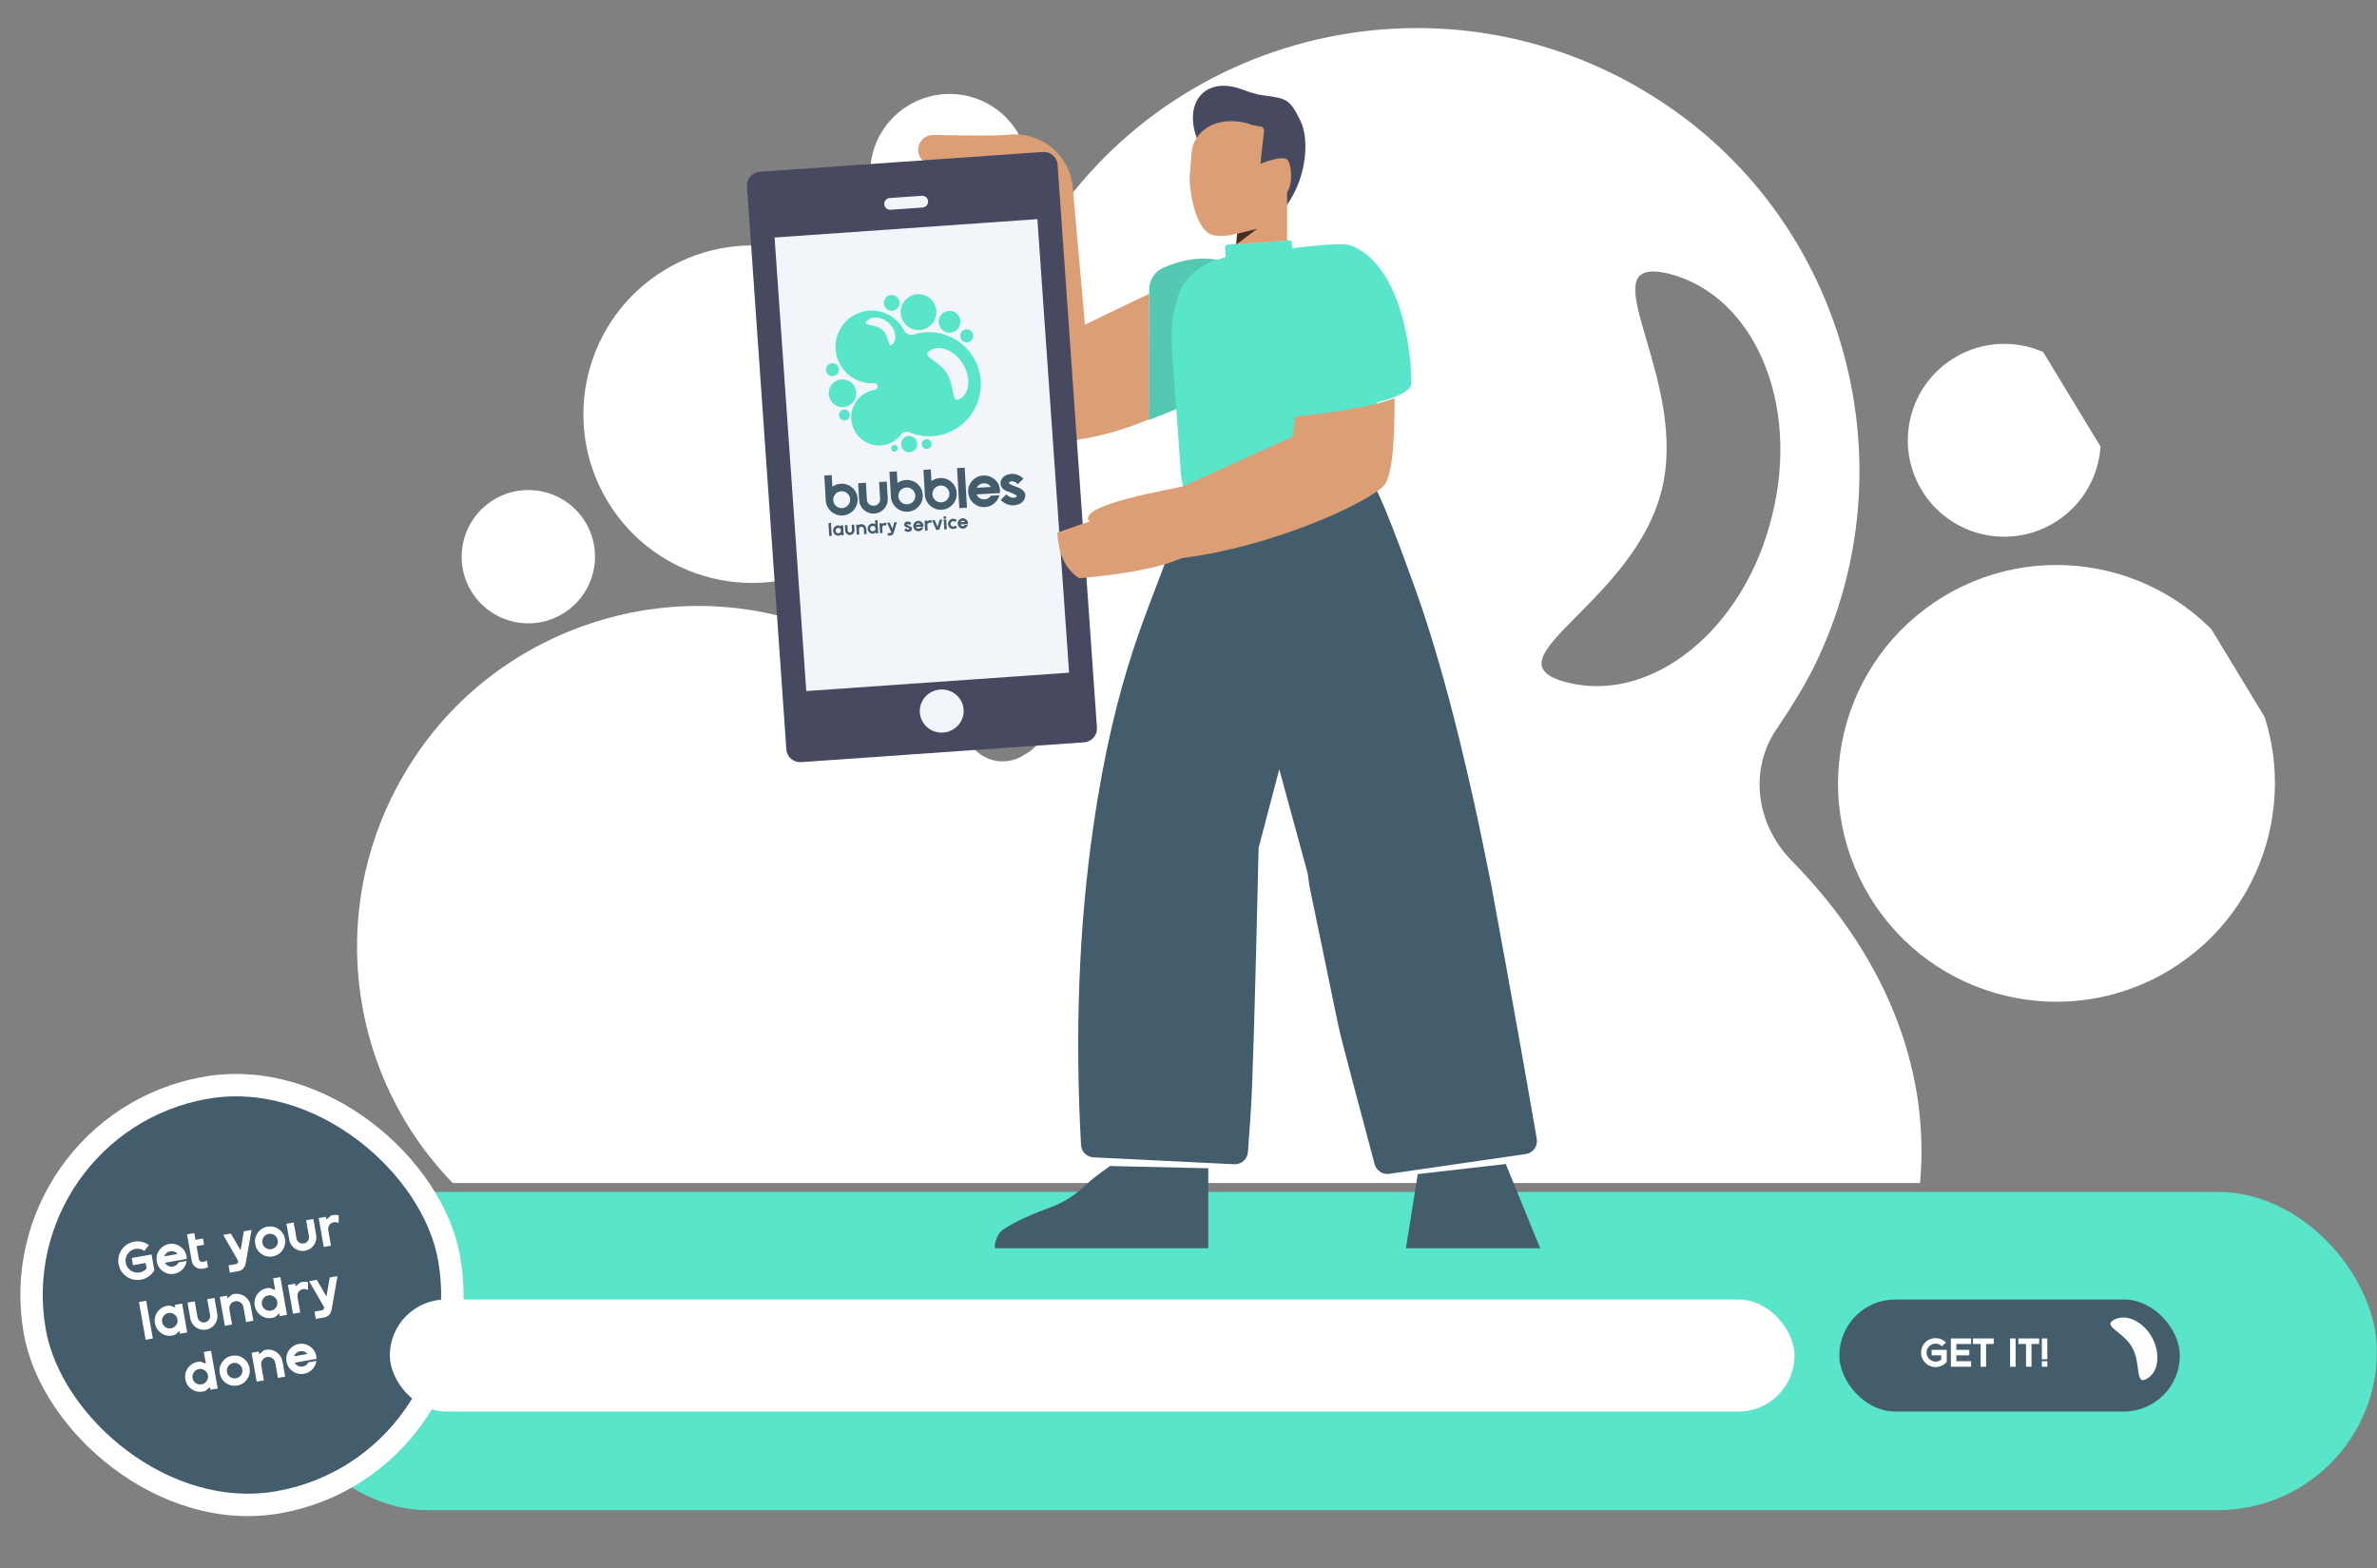 <svg width="1061" height="700" viewBox="0 0 1061 700" fill="none" xmlns="http://www.w3.org/2000/svg">
<rect x="0" y="0" width="1061" height="700" fill="#808080" stroke="none"/>
<mask id="mask0_601_448" style="mask-type:alpha" maskUnits="userSpaceOnUse" x="0" y="0" width="1061" height="700">
<rect width="1061" height="700" fill="#D9D9D9"/>
</mask>
<g mask="url(#mask0_601_448)">
<g clip-path="url(#clip0_601_448)">
<path d="M834.571 400.228C862.491 446.233 922.448 460.877 968.488 432.936C1014.53 404.995 1029.22 345.049 1001.3 299.044C973.378 253.038 913.421 238.394 867.381 266.335C821.34 294.277 806.651 354.222 834.571 400.228Z" fill="white"/>
<path d="M857.819 218.848C870.147 239.162 896.622 245.629 916.951 233.291C937.281 220.953 943.767 194.484 931.439 174.169C919.11 153.855 892.636 147.389 872.306 159.727C851.977 172.065 845.491 198.534 857.819 218.848Z" fill="white"/>
<path d="M393.52 95.772C403.673 112.501 425.475 117.826 442.217 107.666C458.959 97.505 464.301 75.707 454.148 58.978C443.995 42.248 422.193 36.923 405.451 47.084C388.709 57.244 383.367 79.043 393.52 95.772Z" fill="white"/>
<path d="M210.387 263.902C218.908 277.943 237.207 282.412 251.258 273.885C265.309 265.357 269.793 247.062 261.272 233.021C252.75 218.981 234.452 214.512 220.401 223.039C206.349 231.567 201.866 249.862 210.387 263.902Z" fill="white"/>
<path d="M271.326 223.959C292.901 259.509 339.231 270.824 374.808 249.233C410.385 227.642 421.736 181.321 400.161 145.771C378.586 110.221 332.256 98.906 296.679 120.497C261.103 142.088 249.752 188.409 271.326 223.959Z" fill="white"/>
<path fill-rule="evenodd" clip-rule="evenodd" d="M857.027 528C861.233 482.348 845.646 430.763 799.424 383.811C783.603 367.507 780.447 342.778 793.715 324.364C799.537 315.65 805.572 306.067 810.196 296.599C852.993 208.455 824.581 100.615 742.567 46.029C646.721 -17.926 517.988 12.832 461.56 111.469C424.516 176.138 427.374 252.858 463.484 312.358C468.737 321.012 466.508 331.987 457.519 336.702L456.436 337.359C448.858 341.958 438.751 339.951 433.614 332.706C417.661 311.302 396.295 293.183 368.664 281.827C305.131 255.252 229.881 276.496 188.995 332.395C143.574 394.724 152.323 476.766 202.063 528L857.027 528ZM790.884 230.605C803.782 179.849 782.819 131.881 745.098 122.207C724.798 117.249 728.697 130.522 734.905 151.656C740.399 170.356 747.701 195.212 741.646 219.039C735.574 242.933 717.517 261.142 704.04 274.733C688.888 290.013 679.524 299.456 699.488 304.575C737.208 314.249 778.527 281.032 790.884 230.605Z" fill="white"/>
</g>
<rect x="120" y="532" width="941" height="142" rx="71" fill="#58E5CA"/>
<rect x="-0.793" y="501.839" width="187.811" height="187.811" rx="93.905" transform="rotate(-10.006 -0.793 501.839)" fill="#445D6C" stroke="white" stroke-width="10"/>
<path d="M58.797 561.47L67.66 559.906L68.894 566.902C68.201 568.129 67.263 569.123 66.082 569.884C65.661 570.17 65.216 570.411 64.747 570.607C64.157 570.857 63.547 571.038 62.917 571.149L62.87 571.158C62.24 571.269 61.605 571.308 60.965 571.274C58.984 571.185 57.234 570.479 55.717 569.154C54.2 567.829 53.265 566.167 52.912 564.166C52.678 562.842 52.742 561.547 53.104 560.281C53.481 559.012 54.096 557.896 54.95 556.933C55.819 555.968 56.852 555.233 58.046 554.73C58.636 554.48 59.246 554.299 59.876 554.188C60.522 554.074 61.173 554.032 61.828 554.063C63.533 554.152 65.084 554.699 66.48 555.703L64.453 558.303C63.245 557.444 61.916 557.142 60.467 557.398C59.017 557.654 57.864 558.393 57.008 559.617C56.164 560.822 55.87 562.149 56.126 563.598C56.382 565.048 57.113 566.203 58.321 567.062C59.542 567.902 60.877 568.195 62.327 567.939C63.571 567.72 64.605 567.131 65.427 566.174L64.989 563.692L59.364 564.684L58.797 561.47ZM71.08 558.011C72.16 556.489 73.614 555.566 75.441 555.243C77.269 554.921 78.943 555.292 80.463 556.356C81.999 557.417 82.929 558.87 83.255 560.713C83.321 561.091 83.356 561.475 83.36 561.864L73.599 563.586C73.955 564.222 74.462 564.701 75.12 565.024C75.775 565.331 76.473 565.419 77.214 565.288C78.364 565.085 79.197 564.467 79.713 563.434L83.306 562.8C83.104 564.233 82.496 565.485 81.483 566.558C80.483 567.612 79.25 568.268 77.785 568.526C75.957 568.849 74.275 568.479 72.74 567.418C71.217 566.338 70.294 564.884 69.972 563.057C69.647 561.213 70.016 559.531 71.08 558.011ZM73.339 560.732L79.319 559.677C78.925 559.194 78.432 558.843 77.841 558.622C77.25 558.401 76.639 558.347 76.008 558.458C75.378 558.569 74.823 558.829 74.343 559.239C73.863 559.649 73.528 560.146 73.339 560.732ZM88.68 561.486C88.714 561.951 88.837 562.328 89.05 562.615C89.263 562.902 89.531 563.083 89.853 563.156C90.19 563.226 90.57 563.216 90.993 563.125C91.415 563.035 91.865 562.866 92.341 562.619L92.858 565.55C91.451 566.14 90.284 566.386 89.357 566.29C88.396 566.183 87.57 565.825 86.877 565.216C86.198 564.589 85.771 563.779 85.596 562.786L83.502 550.921L86.716 550.354L87.246 553.356L90.602 552.764L91.099 555.576L87.742 556.168L88.68 561.486ZM112.28 548.939L110.114 561.385C110.081 561.569 110.036 561.821 109.979 562.14C109.921 562.458 109.867 562.752 109.817 563.021C109.783 563.287 109.738 563.539 109.683 563.776C109.477 564.82 109.092 565.635 108.53 566.221C107.986 566.821 107.225 567.207 106.248 567.379L102.609 568.022L102.033 564.76L105.247 564.193C105.657 564.121 105.925 563.984 106.052 563.783C106.198 563.595 106.307 563.291 106.379 562.872L99.635 551.17L103.063 550.565L103.207 550.832L104.956 553.838L107.379 558.041L108.453 551.832L108.853 549.544L112.28 548.939ZM115.026 550.258C116.106 548.735 117.56 547.812 119.388 547.49C121.215 547.168 122.889 547.538 124.409 548.602C125.945 549.664 126.876 551.116 127.201 552.96C127.523 554.787 127.146 556.471 126.069 558.009C125.005 559.529 123.559 560.45 121.731 560.773C119.903 561.095 118.222 560.726 116.686 559.665C115.163 558.585 114.24 557.131 113.918 555.303C113.593 553.46 113.962 551.778 115.026 550.258ZM123.396 556.117C123.956 555.336 124.153 554.472 123.987 553.527C123.82 552.581 123.339 551.838 122.545 551.295C121.764 550.735 120.9 550.538 119.955 550.704C119.009 550.871 118.258 551.353 117.7 552.15C117.155 552.929 116.966 553.791 117.132 554.736C117.299 555.681 117.772 556.427 118.55 556.972C119.345 557.514 120.215 557.702 121.16 557.535C122.105 557.368 122.851 556.895 123.396 556.117ZM131.5 548.034L132.325 552.714C132.459 553.47 132.842 554.077 133.475 554.534C134.121 554.972 134.83 555.123 135.602 554.987C136.374 554.851 136.981 554.467 137.422 553.837C137.876 553.188 138.036 552.486 137.903 551.73L136.652 544.639L139.866 544.072L141.117 551.162C141.359 552.533 141.157 553.828 140.511 555.047C139.878 556.247 138.947 557.142 137.719 557.733C137.224 557.966 136.709 558.13 136.173 558.225C135.638 558.319 135.097 558.342 134.552 558.292C133.196 558.157 132.008 557.636 130.986 556.727C129.978 555.8 129.353 554.652 129.111 553.281L127.86 546.19L131.074 545.623L131.5 548.034ZM145.672 544.29L147.775 542.53C148.037 542.452 148.302 542.389 148.57 542.341C149.452 542.186 150.326 542.21 151.191 542.415L151.168 545.88C150.613 545.588 150.029 545.455 149.416 545.482C148.804 545.509 148.263 545.669 147.795 545.963C147.34 546.238 146.987 546.674 146.735 547.271C146.48 547.852 146.417 548.513 146.548 549.254L147.732 555.966L144.518 556.533L142.245 543.652L145.46 543.085L145.672 544.29ZM68.224 597.411L65.01 597.978L62.036 581.126L65.251 580.559L68.224 597.411ZM72.928 587.466C72.383 588.245 72.194 589.107 72.361 590.052C72.528 590.997 73 591.743 73.779 592.288C74.573 592.83 75.443 593.018 76.388 592.851C77.334 592.684 78.079 592.211 78.624 591.433C79.185 590.652 79.382 589.788 79.215 588.843C79.048 587.897 78.568 587.154 77.773 586.611C76.992 586.051 76.129 585.854 75.183 586.02C74.238 586.187 73.486 586.669 72.928 587.466ZM69.147 590.619C68.932 589.406 69.028 588.244 69.433 587.132C69.851 586.003 70.521 585.056 71.442 584.292C72.361 583.513 73.419 583.017 74.616 582.806C75.01 582.737 75.41 582.699 75.815 582.692L78.289 583.596L78.077 582.39L81.291 581.823L83.564 594.704L80.349 595.272L80.141 594.09L78.121 595.762C77.741 595.91 77.354 596.019 76.96 596.089C75.132 596.411 73.45 596.042 71.914 594.981C70.392 593.901 69.469 592.447 69.147 590.619ZM87.351 583.24L88.177 587.92C88.31 588.676 88.694 589.283 89.326 589.74C89.972 590.178 90.682 590.329 91.454 590.193C92.226 590.057 92.832 589.673 93.274 589.043C93.728 588.394 93.888 587.692 93.755 586.936L92.504 579.845L95.718 579.278L96.969 586.368C97.211 587.739 97.009 589.034 96.363 590.253C95.73 591.453 94.799 592.348 93.571 592.939C93.076 593.172 92.561 593.336 92.025 593.431C91.489 593.525 90.949 593.548 90.404 593.498C89.048 593.363 87.859 592.842 86.838 591.933C85.829 591.006 85.204 589.858 84.963 588.487L83.712 581.396L86.926 580.829L87.351 583.24ZM101.524 579.497L103.626 577.737C103.889 577.658 104.154 577.595 104.422 577.547C105.572 577.345 106.685 577.441 107.762 577.835C108.839 578.23 109.748 578.866 110.487 579.743C111.227 580.62 111.698 581.633 111.901 582.784L113.085 589.496L109.847 590.067L108.663 583.355C108.51 582.488 108.072 581.802 107.349 581.296C106.642 580.787 105.855 580.609 104.989 580.762C104.122 580.915 103.436 581.353 102.93 582.076C102.424 582.798 102.247 583.593 102.4 584.46L103.584 591.172L100.37 591.739L98.097 578.858L101.311 578.291L101.524 579.497ZM117.475 579.607C116.93 580.385 116.74 581.247 116.907 582.193C117.074 583.138 117.547 583.883 118.325 584.428C119.12 584.971 119.989 585.158 120.935 584.992C121.88 584.825 122.625 584.352 123.17 583.574C123.731 582.792 123.928 581.929 123.761 580.984C123.595 580.038 123.114 579.294 122.32 578.752C121.538 578.191 120.675 577.994 119.73 578.161C118.784 578.328 118.033 578.81 117.475 579.607ZM113.693 582.76C113.479 581.547 113.574 580.384 113.979 579.273C114.397 578.143 115.067 577.197 115.988 576.433C116.907 575.653 117.965 575.158 119.163 574.947C119.556 574.877 119.956 574.839 120.361 574.833L122.836 575.737L121.922 570.561L125.137 569.993L128.11 586.845L124.896 587.412L124.687 586.23L122.667 587.903C122.287 588.051 121.9 588.16 121.506 588.23C119.678 588.552 117.997 588.183 116.461 587.121C114.938 586.041 114.015 584.588 113.693 582.76ZM131.945 574.129L134.047 572.369C134.309 572.291 134.574 572.228 134.842 572.18C135.725 572.025 136.598 572.049 137.463 572.254L137.441 575.719C136.885 575.427 136.302 575.294 135.689 575.321C135.076 575.348 134.536 575.508 134.068 575.802C133.613 576.077 133.259 576.513 133.007 577.11C132.752 577.691 132.69 578.352 132.821 579.093L134.005 585.805L130.79 586.372L128.518 573.491L131.732 572.924L131.945 574.129ZM150.623 569.591L148.457 582.037C148.424 582.221 148.379 582.473 148.322 582.792C148.265 583.111 148.211 583.404 148.161 583.673C148.126 583.939 148.081 584.191 148.026 584.428C147.82 585.472 147.436 586.287 146.873 586.874C146.329 587.473 145.569 587.859 144.592 588.032L140.952 588.674L140.376 585.412L143.591 584.845C144 584.773 144.269 584.636 144.396 584.435C144.541 584.247 144.65 583.943 144.723 583.524L137.979 571.822L141.406 571.217L141.55 571.484L143.299 574.49L145.722 578.693L146.796 572.484L147.196 570.196L150.623 569.591ZM86.529 612.484C85.984 613.262 85.794 614.124 85.961 615.07C86.128 616.015 86.601 616.76 87.379 617.305C88.174 617.847 89.043 618.035 89.989 617.868C90.934 617.702 91.679 617.229 92.224 616.45C92.785 615.669 92.982 614.806 92.815 613.86C92.649 612.915 92.168 612.171 91.374 611.629C90.593 611.068 89.729 610.871 88.784 611.038C87.838 611.205 87.087 611.687 86.529 612.484ZM82.747 615.637C82.533 614.423 82.628 613.261 83.033 612.15C83.451 611.02 84.121 610.073 85.043 609.31C85.961 608.53 87.019 608.035 88.217 607.824C88.611 607.754 89.01 607.716 89.415 607.71L91.89 608.613L90.977 603.437L94.191 602.87L97.164 619.722L93.95 620.289L93.741 619.107L91.721 620.78C91.341 620.928 90.954 621.037 90.56 621.106C88.732 621.429 87.05 621.059 85.515 619.998C83.992 618.918 83.069 617.464 82.747 615.637ZM99.204 607.883C100.284 606.361 101.738 605.438 103.565 605.116C105.393 604.793 107.067 605.164 108.587 606.228C110.123 607.289 111.053 608.742 111.379 610.585C111.701 612.413 111.324 614.096 110.247 615.635C109.183 617.155 107.737 618.076 105.909 618.398C104.081 618.721 102.399 618.351 100.864 617.29C99.341 616.21 98.418 614.756 98.096 612.929C97.77 611.085 98.14 609.403 99.204 607.883ZM107.573 613.742C108.134 612.961 108.331 612.098 108.164 611.152C107.997 610.207 107.517 609.463 106.723 608.921C105.941 608.36 105.078 608.163 104.133 608.33C103.187 608.497 102.435 608.979 101.877 609.776C101.332 610.554 101.143 611.416 101.31 612.362C101.477 613.307 101.95 614.052 102.728 614.597C103.522 615.139 104.392 615.327 105.338 615.16C106.283 614.994 107.028 614.521 107.573 613.742ZM115.725 604.408L117.827 602.648C118.089 602.569 118.354 602.506 118.622 602.459C119.772 602.256 120.886 602.352 121.963 602.747C123.04 603.142 123.948 603.778 124.688 604.655C125.427 605.531 125.899 606.545 126.102 607.695L127.286 614.408L124.048 614.979L122.864 608.266C122.711 607.4 122.273 606.714 121.55 606.207C120.843 605.699 120.056 605.521 119.189 605.673C118.323 605.826 117.636 606.264 117.13 606.987C116.624 607.71 116.447 608.505 116.6 609.371L117.785 616.084L114.57 616.651L112.298 603.77L115.512 603.203L115.725 604.408ZM129.002 602.626C130.082 601.103 131.535 600.181 133.363 599.858C135.191 599.536 136.865 599.907 138.385 600.971C139.921 602.032 140.851 603.485 141.176 605.328C141.243 605.706 141.278 606.09 141.282 606.479L131.521 608.201C131.877 608.837 132.383 609.316 133.042 609.639C133.697 609.946 134.395 610.034 135.135 609.903C136.286 609.7 137.119 609.082 137.635 608.049L141.228 607.415C141.026 608.848 140.418 610.1 139.405 611.173C138.405 612.227 137.172 612.883 135.707 613.141C133.879 613.464 132.197 613.094 130.661 612.033C129.138 610.953 128.216 609.499 127.893 607.672C127.568 605.828 127.938 604.146 129.002 602.626ZM131.261 605.347L137.24 604.292C136.847 603.809 136.354 603.457 135.763 603.237C135.171 603.016 134.56 602.962 133.93 603.073C133.3 603.184 132.745 603.444 132.265 603.854C131.784 604.264 131.45 604.761 131.261 605.347Z" fill="white"/>
<rect x="822" y="581" width="150" height="48" rx="24" fill="#445D6C"/>
<path d="M862.202 602.476H868.952V607.804C868.28 608.62 867.458 609.232 866.486 609.64C866.138 609.796 865.778 609.916 865.406 610C864.938 610.108 864.464 610.162 863.984 610.162H863.948C863.468 610.162 862.994 610.108 862.526 610C861.074 609.676 859.874 608.926 858.926 607.75C857.978 606.574 857.504 605.224 857.504 603.7C857.504 602.692 857.72 601.744 858.152 600.856C858.596 599.968 859.196 599.224 859.952 598.624C860.72 598.024 861.578 597.616 862.526 597.4C862.994 597.292 863.468 597.238 863.948 597.238C864.44 597.238 864.926 597.292 865.406 597.4C866.654 597.688 867.728 598.294 868.628 599.218L866.792 600.874C866.012 600.082 865.07 599.686 863.966 599.686C862.862 599.686 861.914 600.082 861.122 600.874C860.342 601.654 859.952 602.596 859.952 603.7C859.952 604.804 860.342 605.752 861.122 606.544C861.914 607.324 862.862 607.714 863.966 607.714C864.914 607.714 865.754 607.414 866.486 606.814V604.924H862.202V602.476ZM879.825 599.848H873.237V602.476H879.015V604.924H873.237V607.552H879.825V610H870.789V597.4H879.825V599.848ZM880.646 597.4H889.934V599.848H886.514V610H884.066V599.848H880.646V597.4ZM899.692 610H897.244V597.4H899.692V610ZM900.913 597.4H910.201V599.848H906.781V610H904.333V599.848H900.913V597.4ZM911.394 607.552H913.842V610H911.394V607.552ZM911.394 606.652V597.4H913.842V606.652H911.394Z" fill="white"/>
<rect x="822" y="581" width="150" height="48" rx="24" stroke="#445D6C" stroke-width="2"/>
<g clip-path="url(#clip1_601_448)">
<path d="M958.168 615.445C952.841 618.344 955.814 608.846 951.787 601.507C947.761 594.229 938.221 591.947 943.611 589.048C948.938 586.15 956.557 589.665 960.584 596.943C964.549 604.22 963.495 612.485 958.168 615.445Z" fill="white"/>
</g>
<rect x="174" y="580" width="627" height="50" rx="25" fill="white"/>
<path d="M563.644 42.543C561.082 42.223 557.924 41.232 554.473 39.937C538.392 33.901 528.362 45.155 534.092 61.349L541.48 68.737C548.644 81.722 565.256 104.467 574.39 91.572C583.524 78.677 584.384 61.934 580.5 54C575.722 44.241 574.39 43.886 563.644 42.543Z" fill="#474961"/>
<path d="M539.328 557.142C539.235 557.132 539.14 557.127 539.044 557.127H444.143C444.08 556.807 444.048 556.403 444.057 555.881C444.123 555.472 444.131 555.005 444.256 554.539C445.007 551.745 445.916 549.89 448.577 548.24C451.237 546.591 453.953 545.118 456.782 543.822C467.219 538.916 470.785 538.979 477.648 534.478C480.488 532.598 483.099 530.421 485.537 528.066C487.163 526.496 490.483 523.945 495.496 520.414L539.328 521.423V557.142ZM687.484 557.135C687.413 557.129 687.341 557.127 687.269 557.127H627.535L632.83 524.023L672.124 519.527L687.484 557.135Z" fill="#445D6C"/>
<path d="M557.177 211.456C559.177 209.2 561.413 207.115 563.872 205.24C571.018 202.555 584.655 199.715 594.386 202.815C605.765 206.44 612.789 216.353 612.789 216.353C612.789 216.353 614.457 214.615 631.862 263.228C643.466 295.636 654.725 339.552 665.64 394.977C666.685 401.182 674.94 444.501 685.956 508.304C685.965 508.356 685.974 508.408 685.981 508.461C686.444 511.657 684.228 514.623 681.032 515.085L620.087 523.909C617.153 524.334 614.366 522.496 613.6 519.633C605.999 491.208 599.665 467.355 599.046 464.704C597.715 459.411 596.406 453.417 595.05 446.551L584.385 394.995C584.281 394.496 584.079 392.874 583.779 390.131C578.804 371.885 574.55 356.285 571.017 343.328C568.177 354.232 565.103 365.924 561.797 378.403C560.191 448.378 558.992 488.171 558.198 497.782C558.075 499.267 557.685 504.739 557.028 514.198C556.808 517.373 554.088 519.788 550.909 519.633L488.079 516.556C485.089 516.41 482.692 514.028 482.527 511.038C479.749 460.617 481.588 413.188 488.044 368.749C498.064 299.778 513.207 271.594 522.239 245.063C522.339 244.747 529.505 233.401 543.735 211.024C548.68 211.053 553.161 211.197 557.177 211.456Z" fill="#445D6C"/>
<path d="M543.339 115.964C544.602 115.499 545.857 115.105 547.077 114.771L546.835 110.386C546.799 109.747 547.283 109.199 547.921 109.154L575.352 107.245C575.996 107.201 576.555 107.686 576.601 108.33L576.775 110.807C591.738 108.978 600.473 108.561 602.98 109.554C626.236 118.767 630.081 158.767 629.958 170.936C629.925 174.199 624.711 177.128 614.314 179.723C615.447 190.783 616.115 197.032 616.499 200.278C616.499 200.278 616.493 200.853 616.623 201.703C616.953 204.201 537.948 228.656 537.948 228.656C537.889 228.604 537.834 228.609 537.834 228.609C537.834 228.609 536.711 228.419 535.325 227.736C534.636 227.451 533.938 227.053 533.224 226.483C527.941 222.349 527.089 212.028 526.979 209.511C526.908 208.713 526.853 208.086 526.853 208.086C526.636 204.331 526.105 196.727 525.056 182.543C521.31 184.158 517.226 185.8 512.804 187.47L512.967 129.116C512.979 124.944 515.455 121.172 519.278 119.502C527.789 115.783 535.809 114.603 543.339 115.964Z" fill="#58E5CA"/>
<path d="M574.499 85.76V107.374L551.852 108.92L552.169 104.207C548.933 105.032 549.12 104.935 548.809 105.003C545.048 105.544 541.92 105.102 541.35 104.926C539.275 104.534 537.249 102.573 535.583 99.425C533.324 95.224 531.588 88.861 531.085 81.401C530.962 80.339 531.014 79.294 531.066 78.25L531.927 67.9C532.113 65.587 532.881 63.334 534.264 61.379C534.827 60.504 535.372 59.803 536.021 59.229C543.016 52.026 553.943 54.332 555.889 54.827C556.116 54.908 556.348 54.933 556.575 55.015C558.665 55.816 560.682 56.201 562.711 56.471C563.642 56.568 564.312 57.454 564.214 58.377L562.592 73.139C563.152 72.847 571.97 69.334 574.428 71.106C576.456 72.59 577.317 81.857 574.499 85.76ZM515.224 186.064C495.316 195.228 463.262 202.197 454.695 192.213C443.476 179.14 441.999 143.544 450.264 85.426C432.224 81.43 419.728 77.087 412.775 72.395C410.894 71.126 409.789 68.99 409.842 66.726C409.928 63.05 412.989 60.139 416.679 60.225C434.346 60.637 445.541 60.603 450.264 60.124C450.382 60.112 450.5 60.1 450.619 60.09C464.948 58.831 477.587 69.385 478.85 83.662L484.268 144.899L512.953 131.102L512.923 186.941C513.701 186.647 514.468 186.355 515.224 186.064Z" fill="#DB9E75"/>
<path opacity="0.177" d="M542.896 115.853C537.645 117.845 532.29 121.083 528.71 126.342C527.683 127.867 526.392 130.162 525.516 133.397C525.391 133.867 525.262 134.28 525.137 134.751C524.838 135.753 524.196 137.876 523.678 140.161C523.13 142.736 522.892 147.581 522.985 154.292L523 154.463L523.135 157.265C523.901 167.413 524.523 175.732 525.026 182.528C521.304 184.134 517.246 185.768 512.85 187.427L512.972 129.095C512.981 124.933 515.442 121.167 519.25 119.487C527.598 115.805 535.48 114.594 542.896 115.853Z" fill="#444444"/>
<path d="M552.177 104.344L561.147 102.107L551.852 109.12L552.177 104.344Z" fill="#482D1F"/>
<path d="M465.509 67.822L339.126 76.659C335.743 76.896 333.192 79.83 333.428 83.214L350.997 334.463C351.234 337.846 354.169 340.397 357.552 340.161L483.934 331.323C487.318 331.087 489.869 328.152 489.632 324.769L472.063 73.519C471.827 70.136 468.892 67.585 465.509 67.822Z" fill="#474961"/>
<path d="M421.021 326.955C426.42 326.578 430.496 321.974 430.126 316.674C429.755 311.373 425.078 307.382 419.679 307.76C414.28 308.137 410.204 312.74 410.574 318.041C410.945 323.342 415.622 327.333 421.021 326.955Z" fill="#F2F6FB"/>
<path d="M411.463 87.383L397.147 88.384C395.701 88.485 394.611 89.739 394.712 91.185C394.813 92.63 396.067 93.72 397.513 93.619L411.829 92.618C413.275 92.517 414.364 91.263 414.263 89.818C414.162 88.372 412.908 87.282 411.463 87.383Z" fill="#F2F6FB"/>
<path d="M463.045 97.805L345.738 106.008L359.893 308.433L477.2 300.23L463.045 97.805Z" fill="#F2F6FB"/>
<g clip-path="url(#clip2_601_448)">
<path d="M434.944 160.282C429.472 150.357 418.101 146.143 407.988 149.259C406.208 149.794 404.295 149.084 403.46 147.416C403.047 146.66 402.58 145.856 402.068 145.158C397.288 138.686 388.394 136.659 381.339 140.566C373.084 145.126 370.458 155.686 375.484 163.552C378.777 168.713 384.45 171.421 390.129 171.049C390.955 170.995 391.667 171.575 391.67 172.41C391.673 172.461 391.673 172.461 391.677 172.513C391.724 173.241 391.197 173.902 390.478 174.001C388.323 174.351 386.203 175.221 384.337 176.805C380.012 180.429 378.713 186.726 381.226 191.834C384.573 198.609 392.859 200.833 399.028 196.879C400.223 196.122 401.249 195.167 402.11 194.067C403.016 192.859 404.593 192.39 405.979 192.978C413.015 195.91 421.372 195.258 428.106 190.432C437.668 183.645 440.595 170.56 434.944 160.282ZM386.961 143.277C389.086 140.894 393.357 141.188 396.552 144.058C399.743 146.877 400.594 151.153 398.469 153.537C396.344 155.921 397.05 150.081 393.855 147.21C390.66 144.34 384.839 145.713 386.961 143.277ZM428.686 177.918C424.406 180.652 426.36 172.485 422.599 166.52C418.841 160.606 410.817 159.201 415.096 156.467C419.376 153.733 425.92 156.28 429.677 162.193C433.387 168.162 432.966 175.184 428.686 177.918Z" fill="#58E5CA"/>
<path d="M410.505 147.32C414.896 147.032 418.22 143.215 417.931 138.794C417.641 134.374 413.847 131.023 409.456 131.311C405.065 131.599 401.741 135.416 402.03 139.836C402.32 144.257 406.114 147.608 410.505 147.32Z" fill="#58E5CA"/>
<path d="M398.225 138.729C400.163 138.602 401.631 136.916 401.504 134.964C401.376 133.012 399.7 131.533 397.761 131.66C395.823 131.787 394.355 133.472 394.483 135.424C394.611 137.376 396.286 138.856 398.225 138.729Z" fill="#58E5CA"/>
<path d="M424.167 148.512C426.847 148.337 428.876 146.007 428.699 143.309C428.523 140.61 426.207 138.565 423.527 138.741C420.846 138.916 418.817 141.246 418.994 143.945C419.171 146.643 421.487 148.688 424.167 148.512Z" fill="#58E5CA"/>
<path d="M431.707 152.82C433.304 152.716 434.513 151.328 434.407 149.72C434.302 148.113 432.922 146.894 431.326 146.999C429.729 147.104 428.52 148.492 428.625 150.099C428.731 151.707 430.11 152.925 431.707 152.82Z" fill="#58E5CA"/>
<path d="M413.777 200.401C414.974 200.323 415.881 199.282 415.802 198.076C415.723 196.871 414.688 195.957 413.49 196.035C412.293 196.114 411.386 197.155 411.465 198.361C411.544 199.566 412.579 200.48 413.777 200.401Z" fill="#58E5CA"/>
<path d="M399.335 201.557C400.162 201.502 400.788 200.784 400.734 199.951C400.679 199.119 399.965 198.488 399.138 198.542C398.311 198.596 397.685 199.315 397.739 200.147C397.794 200.98 398.508 201.611 399.335 201.557Z" fill="#58E5CA"/>
<path d="M371.778 167.919C373.375 167.814 374.584 166.426 374.479 164.819C374.373 163.211 372.993 161.993 371.397 162.098C369.8 162.202 368.591 163.59 368.697 165.198C368.802 166.805 370.182 168.024 371.778 167.919Z" fill="#58E5CA"/>
<path d="M406.043 201.848C408.039 201.717 409.55 199.982 409.418 197.973C409.286 195.963 407.562 194.44 405.566 194.571C403.57 194.702 402.059 196.437 402.191 198.446C402.322 200.456 404.047 201.979 406.043 201.848Z" fill="#58E5CA"/>
<path d="M377.065 187.669C378.405 187.582 379.42 186.417 379.331 185.067C379.243 183.718 378.085 182.696 376.745 182.784C375.405 182.871 374.39 184.036 374.478 185.386C374.567 186.735 375.725 187.757 377.065 187.669Z" fill="#58E5CA"/>
<path d="M376.467 181.706C379.86 181.483 382.429 178.534 382.205 175.118C381.981 171.702 379.049 169.113 375.656 169.335C372.263 169.558 369.694 172.507 369.918 175.923C370.142 179.339 373.074 181.928 376.467 181.706Z" fill="#58E5CA"/>
</g>
<g clip-path="url(#clip3_601_448)">
<path d="M371.255 239.181L370.13 239.246L369.796 233.436L370.921 233.371L371.255 239.181Z" fill="#445D6C"/>
<path d="M371.85 236.95C371.826 236.547 371.893 236.14 372.098 235.77C372.302 235.399 372.557 235.115 372.904 234.871C373.251 234.627 373.606 234.517 374.056 234.491C374.191 234.483 374.326 234.475 374.464 234.512L375.255 234.915L375.232 234.513L376.357 234.448L376.611 238.873L375.486 238.937L375.463 238.535L374.724 239.026C374.591 239.079 374.456 239.086 374.321 239.094C373.691 239.13 373.138 238.938 372.662 238.517C372.141 238.099 371.886 237.575 371.85 236.95ZM373.241 236.018C373.029 236.254 372.957 236.572 372.975 236.885C372.993 237.198 373.143 237.458 373.384 237.713C373.622 237.924 373.899 238.042 374.259 238.022C374.574 238.003 374.837 237.854 375.094 237.615C375.306 237.378 375.426 237.102 375.405 236.745C375.387 236.432 375.237 236.172 374.996 235.917C374.758 235.706 374.481 235.588 374.121 235.608C373.76 235.629 373.453 235.781 373.241 236.018Z" fill="#445D6C"/>
<path d="M378.296 235.189L378.389 236.797C378.404 237.066 378.507 237.284 378.697 237.452C378.888 237.621 379.118 237.697 379.388 237.682C379.658 237.666 379.878 237.564 380.048 237.375C380.217 237.185 380.294 236.957 380.279 236.689L380.138 234.231L381.263 234.166L381.404 236.624C381.433 237.116 381.321 237.525 381.026 237.901C380.777 238.274 380.387 238.566 379.987 238.678C379.81 238.733 379.632 238.788 379.452 238.799C379.272 238.809 379.09 238.775 378.907 238.741C378.449 238.632 378.076 238.43 377.786 238.088C377.495 237.746 377.289 237.309 377.264 236.862L377.122 234.404L378.247 234.34L378.296 235.189Z" fill="#445D6C"/>
<path d="M383.266 234.454L384.05 233.961C384.14 233.956 384.231 233.95 384.321 233.945C384.726 233.922 385.091 233.991 385.464 234.193C385.834 234.351 386.075 234.607 386.32 234.951C386.521 235.298 386.676 235.648 386.7 236.05L386.833 238.374L385.708 238.439L385.574 236.115C385.556 235.802 385.453 235.584 385.216 235.373C384.978 235.163 384.747 235.086 384.432 235.105C384.117 235.123 383.897 235.225 383.685 235.461C383.473 235.698 383.396 235.926 383.414 236.239L383.548 238.563L382.422 238.628L382.168 234.204L383.293 234.139L383.311 234.452L383.266 234.454Z" fill="#445D6C"/>
<path d="M387.287 236.061C387.264 235.659 387.331 235.252 387.536 234.881C387.74 234.511 387.995 234.227 388.342 233.983C388.689 233.739 389.044 233.629 389.494 233.603C389.629 233.595 389.764 233.587 389.902 233.624L390.693 234.027L390.59 232.239L391.67 232.177L392.004 237.987L390.879 238.052L390.856 237.649L390.116 238.14C389.984 238.193 389.849 238.201 389.714 238.208C389.084 238.245 388.531 238.052 388.055 237.631C387.579 237.21 387.323 236.687 387.287 236.061ZM388.679 235.129C388.467 235.366 388.347 235.642 388.368 235.999C388.386 236.312 388.536 236.572 388.777 236.827C389.014 237.038 389.292 237.157 389.652 237.136C389.967 237.118 390.23 236.968 390.487 236.729C390.699 236.493 390.819 236.217 390.798 235.859C390.78 235.546 390.63 235.286 390.389 235.031C390.151 234.82 389.873 234.702 389.513 234.723C389.198 234.741 388.891 234.893 388.679 235.129Z" fill="#445D6C"/>
<path d="M393.798 233.848L394.582 233.355C394.672 233.349 394.762 233.344 394.852 233.339C395.167 233.321 395.44 233.35 395.717 233.469L395.559 234.644C395.372 234.52 395.186 234.441 394.961 234.454C394.734 234.422 394.556 234.477 394.379 234.532C394.204 234.632 394.074 234.729 393.949 234.916C393.825 235.102 393.792 235.328 393.808 235.596L393.942 237.92L392.816 237.985L392.562 233.561L393.687 233.496L393.708 233.853L393.798 233.848Z" fill="#445D6C"/>
<path d="M400.346 233.068L399.093 237.175C399.095 237.22 399.055 237.312 399.015 237.404C398.976 237.496 398.936 237.588 398.941 237.677C398.901 237.769 398.906 237.859 398.864 237.906C398.749 238.271 398.582 238.505 398.367 238.697C398.153 238.889 397.888 238.993 397.528 239.014L396.267 239.087L396.203 237.97L397.328 237.905C397.463 237.897 397.551 237.847 397.638 237.797C397.681 237.75 397.72 237.658 397.803 237.519L395.981 233.319L397.151 233.252L397.201 233.339L397.67 234.433L398.345 235.963L398.95 233.911L399.176 233.135L400.346 233.068Z" fill="#445D6C"/>
<path d="M405.934 236.019C405.932 235.975 405.932 235.975 405.929 235.93C405.927 235.885 405.882 235.888 405.834 235.846C405.787 235.804 405.742 235.806 405.694 235.764C405.646 235.722 405.601 235.725 405.509 235.685C405.461 235.643 405.371 235.648 405.369 235.604C405.324 235.606 405.276 235.564 405.229 235.522C405.181 235.48 405.136 235.482 405.136 235.482C405.136 235.482 405.091 235.485 405.043 235.443C404.996 235.401 404.951 235.403 404.906 235.406C404.906 235.406 404.858 235.364 404.768 235.369C404.721 235.327 404.676 235.33 404.631 235.332C404.586 235.335 404.538 235.293 404.493 235.295C404.445 235.253 404.4 235.256 404.353 235.214C404.308 235.216 404.26 235.174 404.213 235.132C404.165 235.09 404.12 235.093 404.072 235.05C404.025 235.008 404.025 235.008 403.977 234.966C403.93 234.924 403.93 234.924 403.882 234.882C403.639 234.582 403.531 234.274 403.603 233.956C403.633 233.686 403.757 233.499 403.882 233.313C404.052 233.124 404.224 232.979 404.447 232.922C404.667 232.819 404.892 232.806 405.162 232.791C405.477 232.773 405.797 232.844 406.075 232.962C406.352 233.081 406.635 233.289 406.873 233.499L406.062 234.308C405.821 234.053 405.541 233.89 405.226 233.908C405.091 233.916 404.956 233.923 404.868 233.973C404.781 234.023 404.739 234.07 404.741 234.115C404.744 234.16 404.744 234.16 404.791 234.202C404.839 234.244 404.841 234.289 404.886 234.286C404.934 234.328 404.979 234.326 405.027 234.368C405.074 234.41 405.119 234.407 405.167 234.449C405.212 234.447 405.259 234.489 405.307 234.531C405.355 234.573 405.4 234.57 405.4 234.57C405.447 234.613 405.54 234.652 405.677 234.689C405.815 234.726 405.907 234.765 405.955 234.808C406.048 234.847 406.14 234.887 406.233 234.926C406.325 234.966 406.421 235.05 406.513 235.089C406.561 235.131 406.656 235.216 406.748 235.255C406.844 235.339 406.894 235.426 406.941 235.468C406.992 235.555 406.997 235.644 407.047 235.731C407.052 235.821 407.06 235.955 407.067 236.089C407.038 236.359 406.961 236.588 406.791 236.777C406.621 236.966 406.404 237.113 406.184 237.216C405.964 237.318 405.697 237.378 405.427 237.394C405.111 237.412 404.746 237.343 404.424 237.227C404.098 237.067 403.818 236.903 403.577 236.648L404.389 235.839C404.817 236.218 405.187 236.376 405.545 236.311C405.852 236.159 405.94 236.109 405.934 236.019Z" fill="#445D6C"/>
<path d="M408.214 233.243C408.638 232.77 409.165 232.515 409.795 232.479C410.426 232.443 410.978 232.635 411.454 233.056C411.93 233.477 412.186 234.001 412.222 234.626C412.23 234.76 412.237 234.894 412.2 235.031L408.825 235.225C408.927 235.444 409.073 235.615 409.263 235.783C409.451 235.907 409.726 235.981 409.951 235.968C410.356 235.944 410.661 235.747 410.868 235.422L412.128 235.349C412.019 235.804 411.727 236.224 411.385 236.558C410.998 236.894 410.555 237.054 410.06 237.082C409.43 237.119 408.877 236.926 408.401 236.505C407.926 236.084 407.67 235.561 407.634 234.935C407.595 234.265 407.789 233.716 408.214 233.243ZM408.858 234.237L410.928 234.118C410.828 233.944 410.64 233.821 410.453 233.697C410.265 233.573 410.037 233.541 409.857 233.552C409.632 233.565 409.455 233.62 409.282 233.764C409.11 233.909 408.938 234.053 408.858 234.237Z" fill="#445D6C"/>
<path d="M413.917 232.69L414.701 232.197C414.791 232.192 414.881 232.187 414.971 232.181C415.286 232.163 415.559 232.192 415.837 232.311L415.678 233.486C415.491 233.362 415.306 233.283 415.08 233.296C414.853 233.264 414.675 233.319 414.498 233.374C414.323 233.474 414.193 233.571 414.068 233.758C413.944 233.944 413.912 234.17 413.927 234.439L414.061 236.762L412.936 236.827L412.681 232.403L413.806 232.338L413.827 232.696L413.917 232.69Z" fill="#445D6C"/>
<path d="M419.474 231.967L420.645 231.9L419.279 236.417L417.884 236.498L416.009 232.167L417.179 232.099L417.229 232.186L417.699 233.28L418.482 235.118L419.049 233.202L419.39 232.062L419.474 231.967Z" fill="#445D6C"/>
<path d="M421.209 231.509L421.152 230.525L422.278 230.461L422.334 231.444L421.209 231.509ZM421.23 231.866L422.355 231.801L422.609 236.226L421.484 236.29L421.23 231.866Z" fill="#445D6C"/>
<path d="M424.283 233.932C424.296 234.156 424.352 234.332 424.497 234.503C424.597 234.676 424.785 234.8 424.973 234.924C425.158 235.003 425.34 235.037 425.565 235.024C425.925 235.003 426.188 234.854 426.397 234.573L427.251 235.286C427.039 235.522 426.824 235.714 426.517 235.866C426.21 236.018 425.942 236.079 425.582 236.099C424.952 236.136 424.399 235.943 423.923 235.522C423.447 235.101 423.192 234.578 423.156 233.952C423.12 233.327 423.314 232.777 423.738 232.305C424.162 231.832 424.69 231.577 425.32 231.541C425.635 231.523 425.952 231.549 426.275 231.665C426.598 231.781 426.833 231.947 427.071 232.158L426.305 232.964C426.064 232.709 425.742 232.593 425.427 232.611C425.111 232.629 424.804 232.781 424.592 233.018C424.382 233.299 424.265 233.619 424.283 233.932Z" fill="#445D6C"/>
<path d="M428.061 232.1C428.486 231.628 429.013 231.373 429.643 231.337C430.273 231.301 430.826 231.493 431.302 231.914C431.778 232.335 432.034 232.858 432.07 233.484C432.077 233.618 432.085 233.752 432.048 233.889L428.672 234.083C428.775 234.301 428.92 234.472 429.111 234.641C429.298 234.764 429.574 234.838 429.799 234.825C430.204 234.802 430.508 234.605 430.716 234.279L431.976 234.207C431.866 234.661 431.575 235.082 431.232 235.415C430.845 235.751 430.403 235.911 429.908 235.94C429.278 235.976 428.725 235.784 428.249 235.363C427.773 234.942 427.517 234.419 427.481 233.793C427.443 233.123 427.637 232.573 428.061 232.1ZM428.706 233.095L430.776 232.976C430.676 232.802 430.488 232.678 430.3 232.555C430.112 232.431 429.885 232.399 429.705 232.409C429.48 232.422 429.302 232.477 429.13 232.622C428.958 232.766 428.83 232.908 428.706 233.095Z" fill="#445D6C"/>
<path d="M392.883 222.647C392.929 223.451 392.697 224.137 392.146 224.752C391.594 225.366 390.889 225.676 390.079 225.722C389.269 225.769 388.534 225.542 387.915 224.995C387.297 224.448 386.988 223.793 386.942 222.989L386.656 218.028L386.51 215.481L383.044 215.68L383.476 223.188C383.561 224.663 384.083 225.888 385.005 227.001C385.969 228.066 387.138 228.761 388.512 229.086C389.06 229.189 389.65 229.245 390.235 229.211C390.82 229.177 391.355 229.057 391.932 228.889C393.304 228.406 394.386 227.582 395.177 226.416C396.013 225.246 396.343 223.927 396.258 222.452L395.826 214.945L392.406 215.141L392.838 222.649L392.883 222.647Z" fill="#445D6C"/>
<path d="M430.6 208.728L427.18 208.925L428.208 226.801L431.629 226.604L430.6 208.728Z" fill="#445D6C"/>
<path d="M438.841 212.245C436.905 212.356 435.279 213.122 433.963 214.588C432.648 216.054 432.068 217.746 432.178 219.668C432.289 221.589 433.062 223.249 434.537 224.554C436.012 225.859 437.715 226.433 439.651 226.322C441.226 226.231 442.596 225.704 443.757 224.696C444.921 223.732 445.706 222.476 446.119 221.018L442.293 221.238C441.63 222.262 440.668 222.811 439.453 222.881C438.643 222.927 437.955 222.743 437.299 222.332C436.643 221.922 436.159 221.367 435.893 220.664L446.335 220.064C446.357 219.659 446.379 219.254 446.356 218.852C446.242 216.885 445.472 215.271 443.997 213.966C442.527 212.75 440.821 212.131 438.841 212.245ZM435.994 217.699C436.275 217.1 436.655 216.63 437.222 216.284C437.789 215.937 438.409 215.722 439.039 215.686C439.714 215.647 440.354 215.789 440.912 216.071C441.515 216.35 441.994 216.816 442.34 217.334L435.994 217.699Z" fill="#445D6C"/>
<path d="M457.609 220.581C457.546 220.27 457.438 219.963 457.288 219.702C457.137 219.442 456.944 219.229 456.704 218.974C456.466 218.763 456.228 218.553 455.993 218.387C455.802 218.218 455.522 218.055 455.152 217.897C454.826 217.737 454.501 217.576 454.271 217.5C454.041 217.423 453.76 217.26 453.347 217.149C452.977 216.991 452.654 216.875 452.469 216.796C452.424 216.799 452.332 216.759 452.191 216.678C452.006 216.599 451.869 216.562 451.728 216.48C451.591 216.443 451.406 216.364 451.22 216.285C451.035 216.206 450.895 216.124 450.755 216.043C450.615 215.961 450.52 215.877 450.467 215.746C450.372 215.661 450.364 215.527 450.361 215.483C450.354 215.349 450.481 215.207 450.698 215.06C450.958 214.865 451.316 214.8 451.768 214.819C452.719 214.854 453.554 215.254 454.281 216.109L456.805 213.677C456.131 212.953 455.33 212.372 454.407 212.021C453.481 211.626 452.523 211.457 451.533 211.514C450.723 211.561 450.008 211.692 449.346 211.954C448.683 212.216 448.074 212.61 447.565 213.178C447.055 213.745 446.731 214.391 446.64 215.159C446.477 216.244 446.803 217.212 447.575 218.064C447.625 218.151 447.72 218.235 447.86 218.317C447.955 218.401 448.051 218.485 448.146 218.569C448.241 218.654 448.379 218.691 448.519 218.772C448.659 218.854 448.799 218.935 448.892 218.975C448.987 219.059 449.124 219.096 449.31 219.175C449.495 219.254 449.632 219.291 449.725 219.33C449.818 219.37 449.958 219.452 450.14 219.486C450.325 219.565 450.463 219.602 450.556 219.641C450.603 219.683 450.741 219.72 450.971 219.797C451.156 219.876 451.294 219.913 451.294 219.913C451.294 219.913 451.431 219.95 451.572 220.031C451.757 220.11 451.897 220.192 452.034 220.229C452.175 220.31 452.312 220.347 452.545 220.468C452.73 220.547 452.918 220.671 453.058 220.753C453.198 220.834 453.338 220.916 453.479 220.998C453.619 221.079 453.714 221.163 453.767 221.295C453.817 221.382 453.867 221.468 453.827 221.56C453.797 221.831 453.448 222.031 452.778 222.159C451.658 222.313 450.457 221.844 449.169 220.663L446.693 223.137C447.414 223.902 448.308 224.523 449.326 224.958C450.345 225.393 451.395 225.601 452.431 225.542C453.241 225.495 454.043 225.314 454.75 225.049C455.458 224.785 456.11 224.344 456.661 223.729C457.213 223.114 457.489 222.426 457.578 221.614C457.695 221.293 457.672 220.891 457.609 220.581Z" fill="#445D6C"/>
<path d="M375.29 215.902C373.894 215.982 372.567 216.462 371.528 217.24L371.23 212.056L367.944 212.245L368.585 223.372L368.608 223.775C369.046 227.471 372.324 230.286 376.105 230.069C380.021 229.843 383.034 226.487 382.81 222.599C382.628 218.663 379.25 215.674 375.29 215.902ZM375.915 226.762C373.799 226.883 372.036 225.281 371.918 223.225C371.8 221.17 373.412 219.373 375.482 219.254C377.553 219.135 379.361 220.734 379.479 222.79C379.597 224.846 378.03 226.64 375.915 226.762Z" fill="#445D6C"/>
<path d="M404.365 214.229C402.97 214.309 401.642 214.789 400.603 215.566L400.305 210.382L397.02 210.571L397.66 221.699L397.683 222.101C398.122 225.798 401.399 228.613 405.18 228.395C409.096 228.17 412.109 224.813 411.885 220.925C411.704 216.99 408.325 214.001 404.365 214.229ZM404.99 225.088C402.874 225.21 401.111 223.608 400.993 221.552C400.875 219.496 402.487 217.7 404.558 217.581C406.673 217.459 408.436 219.061 408.554 221.117C408.673 223.173 407.105 224.967 404.99 225.088Z" fill="#445D6C"/>
<path d="M419.577 213.353C418.137 213.436 416.854 213.914 415.77 214.693L415.472 209.509L412.187 209.698L412.827 220.826L412.85 221.228C413.289 224.925 416.566 227.74 420.347 227.523C424.263 227.297 427.276 223.94 427.052 220.052C426.871 216.117 423.492 213.128 419.577 213.353ZM420.202 224.213C418.086 224.335 416.323 222.732 416.205 220.677C416.087 218.621 417.699 216.824 419.77 216.705C421.885 216.583 423.648 218.186 423.766 220.241C423.885 222.297 422.272 224.094 420.202 224.213Z" fill="#445D6C"/>
</g>
<path d="M527.608 217.277L528.206 216.748C528.475 216.748 528.63 216.762 528.681 216.79L577.049 194.842L578.044 185.996C599.457 183.666 614.267 180.916 622.474 177.747C622.617 200.497 620.949 213.584 617.468 217.008C609.576 224.771 568.484 243.955 527.347 249.134C518.151 253.232 502.942 256.216 481.718 258.086C475.663 254.193 472.411 247.393 471.961 237.685L486.699 232.588C486.102 232.383 485.796 232.229 485.796 232.229C482.607 224.905 523.006 218.423 528.161 217.026L527.608 217.277Z" fill="#DB9E75"/>
</g>
<defs>
<clipPath id="clip0_601_448">
<rect width="867.492" height="858" fill="white" transform="translate(718.709 -161.357) rotate(58.747)"/>
</clipPath>
<clipPath id="clip1_601_448">
<rect width="21" height="28" fill="white" transform="translate(942 588)"/>
</clipPath>
<clipPath id="clip2_601_448">
<rect width="68.601" height="70.579" fill="white" transform="translate(366.632 133.7) rotate(-3.75)"/>
</clipPath>
<clipPath id="clip3_601_448">
<rect width="89.082" height="28.47" fill="white" transform="translate(367.944 212.245) rotate(-3.294)"/>
</clipPath>
</defs>
</svg>
